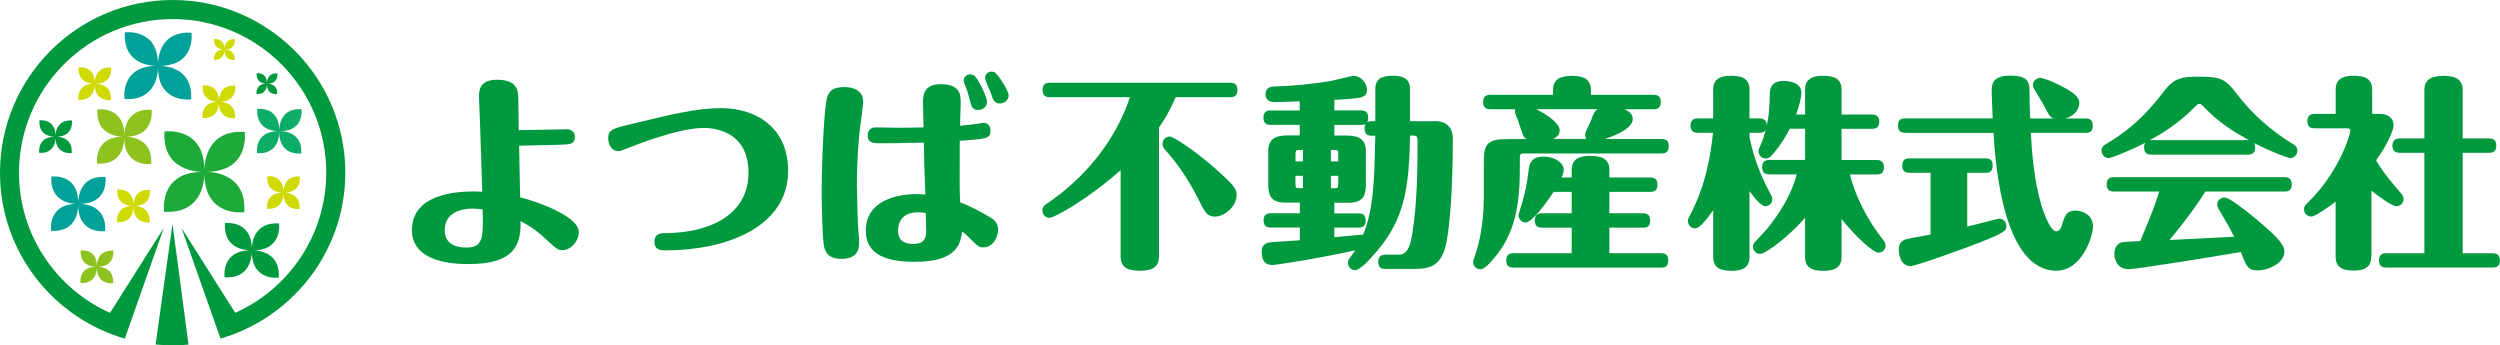 <?xml version="1.0" encoding="UTF-8"?>
<svg id="_レイヤー_2" data-name="レイヤー_2" xmlns="http://www.w3.org/2000/svg" viewBox="0 0 400 55.25">
  <defs>
    <style>
      .cls-1 {
        fill: #00a199;
      }

      .cls-2 {
        fill: #0dac67;
      }

      .cls-3 {
        fill: #00993e;
      }

      .cls-4 {
        fill: #ceda00;
      }

      .cls-5 {
        fill: #1eaa39;
      }

      .cls-6 {
        fill: #8dc21f;
      }
    </style>
  </defs>
  <g id="_レイヤー_1-2" data-name="レイヤー_1">
    <g>
      <g>
        <g>
          <path class="cls-3" d="M27.63,0C12.39,0,0,12.39,0,27.63c0,11.07,6.54,20.63,15.96,25.04,1.29.6,2.63,1.11,4.01,1.51l1.02-2.89,5.22-14.83-8.61,13.6c-8.57-3.84-14.56-12.45-14.56-22.43C3.05,14.08,14.08,3.05,27.63,3.05s24.57,11.02,24.57,24.57c0,9.98-5.99,18.59-14.56,22.43l-8.61-13.6,5.23,14.83,1.02,2.89c1.39-.4,2.73-.9,4.01-1.51,9.42-4.41,15.96-13.97,15.96-25.04C55.25,12.39,42.86,0,27.63,0Z"/>
          <path class="cls-3" d="M27.6,35.84l-2.28,16.25-.42,3.03c.9.09,1.81.14,2.73.14.85,0,1.7-.04,2.53-.12l-.4-3.03-2.16-16.26Z"/>
        </g>
        <path class="cls-5" d="M33.13,27.49c6.91-.09,6.03-6.38,6.03-6.38-5.84-.37-6.41,4.48-6.46,5.96-.09-6.91-6.38-6.03-6.38-6.03-.37,5.84,4.48,6.41,5.96,6.46-6.91.09-6.03,6.38-6.03,6.38,5.84.37,6.41-4.48,6.46-5.96.09,6.91,6.38,6.03,6.38,6.03.37-5.84-4.48-6.41-5.96-6.46Z"/>
        <path class="cls-1" d="M25.63,10.54c5.74-.08,5.01-5.3,5.01-5.3-4.85-.3-5.33,3.72-5.36,4.95-.08-5.74-5.3-5.01-5.3-5.01-.3,4.85,3.72,5.33,4.95,5.36-5.74.08-5.01,5.3-5.01,5.3,4.85.3,5.33-3.72,5.36-4.95.08,5.74,5.3,5.01,5.3,5.01.3-4.85-3.72-5.33-4.95-5.36Z"/>
        <path class="cls-6" d="M24.25,17.56c-3.94-.25-4.33,3.03-4.36,4.02-.06-4.67-4.31-4.07-4.31-4.07-.25,3.94,3.03,4.33,4.02,4.36-4.67.06-4.07,4.31-4.07,4.31,3.94.25,4.33-3.03,4.36-4.02.06,4.67,4.31,4.07,4.31,4.07.25-3.94-3.03-4.33-4.02-4.36,4.67-.06,4.07-4.31,4.07-4.31Z"/>
        <path class="cls-2" d="M48.24,17.47c-3.22-.2-3.54,2.47-3.56,3.29-.05-3.81-3.52-3.33-3.52-3.33-.2,3.22,2.47,3.54,3.29,3.56-3.81.05-3.33,3.52-3.33,3.52,3.22.2,3.54-2.47,3.56-3.29.05,3.81,3.52,3.33,3.52,3.33.2-3.22-2.47-3.54-3.29-3.56,3.81-.05,3.33-3.52,3.33-3.52Z"/>
        <path class="cls-1" d="M16.88,28.31c-3.94-.25-4.33,3.03-4.36,4.02-.06-4.67-4.31-4.07-4.31-4.07-.25,3.94,3.03,4.33,4.02,4.36-4.67.06-4.07,4.31-4.07,4.31,3.94.25,4.33-3.03,4.36-4.02.06,4.67,4.31,4.07,4.31,4.07.25-3.94-3.03-4.33-4.02-4.36,4.67-.06,4.07-4.31,4.07-4.31Z"/>
        <path class="cls-6" d="M18.12,40.1c-2.37-.15-2.61,1.82-2.62,2.42-.04-2.81-2.59-2.45-2.59-2.45-.15,2.37,1.82,2.61,2.42,2.62-2.81.04-2.45,2.59-2.45,2.59,2.37.15,2.61-1.82,2.62-2.42.04,2.81,2.59,2.45,2.59,2.45.15-2.37-1.82-2.61-2.42-2.62,2.81-.04,2.45-2.59,2.45-2.59Z"/>
        <path class="cls-4" d="M23.98,30.37c-2.37-.15-2.61,1.82-2.62,2.42-.04-2.81-2.59-2.45-2.59-2.45-.15,2.37,1.82,2.61,2.42,2.62-2.81.04-2.45,2.59-2.45,2.59,2.37.15,2.61-1.82,2.62-2.42.04,2.81,2.59,2.45,2.59,2.45.15-2.37-1.82-2.61-2.42-2.62,2.81-.04,2.45-2.59,2.45-2.59Z"/>
        <path class="cls-4" d="M47.97,28.23c-2.37-.15-2.61,1.82-2.62,2.42-.04-2.81-2.59-2.45-2.59-2.45-.15,2.37,1.82,2.61,2.42,2.62-2.81.04-2.45,2.59-2.45,2.59,2.37.15,2.61-1.82,2.62-2.42.04,2.81,2.59,2.45,2.59,2.45.15-2.37-1.82-2.61-2.42-2.62,2.81-.04,2.45-2.59,2.45-2.59Z"/>
        <path class="cls-4" d="M17.78,10.8c-2.37-.15-2.61,1.82-2.62,2.42-.04-2.81-2.59-2.45-2.59-2.45-.15,2.37,1.82,2.61,2.42,2.62-2.81.04-2.45,2.59-2.45,2.59,2.37.15,2.61-1.82,2.62-2.42.04,2.81,2.59,2.45,2.59,2.45.15-2.37-1.82-2.61-2.42-2.62,2.81-.04,2.45-2.59,2.45-2.59Z"/>
        <path class="cls-4" d="M37.64,13.7c-2.37-.15-2.61,1.82-2.62,2.42-.04-2.81-2.59-2.45-2.59-2.45-.15,2.37,1.82,2.61,2.42,2.62-2.81.04-2.45,2.59-2.45,2.59,2.37.15,2.61-1.82,2.62-2.42.04,2.81,2.59,2.45,2.59,2.45.15-2.37-1.82-2.61-2.42-2.62,2.81-.04,2.45-2.59,2.45-2.59Z"/>
        <path class="cls-3" d="M44.38,11.74c-1.51-.09-1.66,1.16-1.67,1.54-.02-1.79-1.65-1.56-1.65-1.56-.09,1.51,1.16,1.66,1.54,1.67-1.79.02-1.56,1.65-1.56,1.65,1.51.09,1.66-1.16,1.67-1.54.02,1.79,1.65,1.56,1.65,1.56.09-1.51-1.16-1.66-1.54-1.67,1.79-.02,1.56-1.65,1.56-1.65Z"/>
        <path class="cls-4" d="M37.58,6.27c-1.51-.09-1.66,1.16-1.67,1.54-.02-1.79-1.65-1.56-1.65-1.56-.09,1.51,1.16,1.66,1.54,1.67-1.79.02-1.56,1.65-1.56,1.65,1.51.09,1.66-1.16,1.67-1.54.02,1.79,1.65,1.56,1.65,1.56.09-1.51-1.16-1.66-1.54-1.67,1.79-.02,1.56-1.65,1.56-1.65Z"/>
        <path class="cls-3" d="M11.51,19.28c-2.37-.15-2.61,1.82-2.62,2.42-.04-2.81-2.59-2.45-2.59-2.45-.15,2.37,1.82,2.61,2.42,2.62-2.81.04-2.45,2.59-2.45,2.59,2.37.15,2.61-1.82,2.62-2.42.04,2.81,2.59,2.45,2.59,2.45.15-2.37-1.82-2.61-2.42-2.62,2.81-.04,2.45-2.59,2.45-2.59Z"/>
        <path class="cls-3" d="M44.65,35.75c-3.94-.25-4.33,3.03-4.36,4.02-.06-4.67-4.31-4.07-4.31-4.07-.25,3.94,3.03,4.33,4.02,4.36-4.67.06-4.07,4.31-4.07,4.31,3.94.25,4.33-3.03,4.36-4.02.06,4.67,4.31,4.07,4.31,4.07.25-3.94-3.03-4.33-4.02-4.36,4.67-.06,4.07-4.31,4.07-4.31Z"/>
      </g>
      <g>
        <path class="cls-3" d="M90.56,20.67c.95,0,1.43.49,1.43,1.27,0,1.08-.88,1.14-1.5,1.17-1.01.07-1.3.07-7.43.2,0,.82.13,7.47.16,8.25,3.23.85,9.39,3.13,9.39,5.57,0,1.43-1.24,2.9-2.67,2.9-.69,0-.95-.23-3.16-2.28-.33-.29-1.53-1.37-3.49-2.38.1,4.11-1.24,6.88-8.38,6.88-2.51,0-9-.33-9-5.44,0-6.68,9.52-6.23,11.25-6.13-.03-1.04-.2-5.97-.36-11.05-.03-.65-.16-3.81-.16-4.07,0-.98,0-2.8,2.87-2.8,3.33,0,3.39,1.76,3.42,3.1.03.78.06,4.56.06,4.96,1.21,0,6.49-.13,7.56-.13ZM75.66,33.38c-.68,0-4.5,0-4.5,3.46,0,2.35,2.02,2.77,3.45,2.77,2.74,0,2.71-1.63,2.61-6.13-.55-.03-1.04-.1-1.56-.1Z"/>
        <path class="cls-3" d="M106.46,37.29c6.85,0,13.3-2.8,13.3-9.65s-5.8-7.17-7.17-7.17c-4.17,0-11.38,2.93-11.96,3.16-.72.29-1.37.55-1.66.55-1.21,0-1.66-1.21-1.66-2.02,0-1.4.72-1.6,3.46-2.25,6.55-1.6,10.73-2.61,14.57-2.61,5.67,0,10.76,3.13,10.76,10.01,0,9.03-9.91,12.75-19.66,12.75-.62,0-1.73,0-1.73-1.37s1.11-1.4,1.76-1.4Z"/>
        <path class="cls-3" d="M138.11,16.23c0,.68-.46,3.72-.52,4.34-.2,1.76-.49,4.92-.49,9.1,0,1.34.13,5.97.26,7.53.13,1.24.1,1.4.1,1.76,0,2.45-2.22,2.45-2.87,2.45-1.04,0-2.44-.2-2.77-2.12-.26-1.4-.36-7.04-.36-8.8,0-2.18.16-8.61.55-12.65.26-2.64.39-3.91,3.16-3.91.46,0,2.93.07,2.93,2.31ZM156.49,19.78c.16-.03.81-.13.91-.13.36,0,1.08.23,1.08,1.24,0,1.27-.59,1.34-4.92,1.63-.03,7.37-.03,8.18.07,9.85.68.26,1.86.72,4.04,1.96,1.21.68,2.02,1.14,2.02,2.41s-.85,2.84-2.35,2.84c-.72,0-.88-.16-2.05-1.34-.62-.62-1.01-.95-1.34-1.21-.29,1.92-.72,4.86-7.66,4.86-5.31,0-7.76-1.63-7.76-4.99,0-4.79,4.92-5.84,8.09-5.84.59,0,1.11.03,1.43.07-.16-4.43-.2-5.61-.23-8.31-4.27.1-5.93.1-7.07.1-.91,0-1.92,0-1.92-1.27,0-.82.52-1.27,1.24-1.27.55,0,3,.06,3.49.06,1.43,0,2.97-.03,4.21-.06,0-.62-.1-3.36-.1-3.91,0-1.3.16-3,2.84-3,3.06,0,3.2,1.6,3.2,2.93,0,.33-.1,3.29-.1,3.72.98-.1,2.25-.23,2.9-.33ZM146.88,33.97c-2.9,0-3.19,2.05-3.19,2.97,0,1.14.55,2.09,2.51,2.09s1.99-1.37,1.99-2.25c0-.26-.07-2.28-.07-2.71-.29-.03-.68-.1-1.24-.1ZM157.93,16.33c0,.78-.75,1.27-1.43,1.27-.95,0-1.11-.65-1.37-1.76-.2-.85-.49-1.66-.81-2.44-.07-.2-.13-.36-.13-.55,0-.46.42-.95,1.01-.95.23,0,.42.07.59.13.65.36,2.15,3.55,2.15,4.3ZM161.38,15.25c0,.82-.75,1.3-1.4,1.3-.88,0-1.11-.52-1.43-1.63-.13-.39-.95-2.09-.95-2.48,0-.42.36-.98,1.01-.98.16,0,.36.03.52.1.52.26,2.25,2.93,2.25,3.68Z"/>
        <path class="cls-3" d="M185.43,41.04c0,1.5-.82,2.28-3,2.28-1.86,0-3.13-.42-3.13-2.28v-13.82c-5.15,4.6-10.59,7.63-11.38,7.63-.62,0-1.14-.52-1.14-1.17,0-.46.16-.72.69-1.08,6.16-4.14,10.95-10.04,13.33-17.05h-12.81c-.52,0-1.17-.1-1.17-1.14,0-.78.29-1.17,1.17-1.17h28.82c.72,0,1.17.26,1.17,1.14s-.36,1.17-1.17,1.17h-8.7c-.85,2.02-1.76,3.52-2.67,4.86v20.64ZM187.13,21.84c.72,0,4.43,2.58,7.27,5.09,3.06,2.71,3.46,3.29,3.46,4.27,0,1.86-1.96,3.46-3.49,3.46-1.08,0-1.53-.59-2.31-2.15-2.25-4.6-4.37-7.14-5.67-8.57-.23-.26-.39-.55-.39-.91,0-.72.55-1.17,1.14-1.17Z"/>
        <path class="cls-3" d="M207.95,21.68v-1.7h-4.63c-.78,0-1.17-.33-1.17-1.17,0-.95.55-1.14,1.17-1.14h4.63v-1.47c-.36.03-3,.13-3.81.13-.52,0-1.66,0-1.66-1.27,0-.72.46-1.17,1.21-1.21,3.2-.1,6.36-.39,9.52-.95.49-.1,2.87-.75,3.36-.75,1.3,0,2.15,1.27,2.15,2.25,0,.59-.2.88-.75,1.11-.55.23-2.31.36-4.47.46v1.69h4.24c.78,0,1.17.33,1.17,1.14,0,.42-.07.59-.16.75.29-.16.55-.16.75-.16h.55v-5.12c0-1.76,1.14-2.15,2.84-2.15,1.86,0,2.71.65,2.71,2.15v5.12h4.14c1.66,0,2.71,1.01,2.71,2.77,0,8.67-.52,13.46-.85,15.65-.72,5.02-2.8,5.22-5.77,5.22h-4.17c-.78,0-1.14-.29-1.14-1.17s.52-1.11,1.14-1.11h2.09c1.11,0,1.83-.68,2.25-3.59.75-4.86.81-10.04.81-14.51,0-.42,0-.95-.52-.95h-.68c-.16,7.76-.69,13.14-5.28,18.45-1.08,1.27-2.64,3.06-3.52,3.06-.65,0-1.14-.52-1.14-1.14,0-.33.1-.55.36-.88.29-.36.59-.82.78-1.14-5.97,1.34-12.71,2.35-13.24,2.35-.98,0-1.7-.52-1.7-2.12,0-.82.36-1.27,1.08-1.47.36-.1,3.33-.23,5.02-.36v-2.05h-4.63c-.78,0-1.17-.29-1.17-1.17s.55-1.11,1.17-1.11h4.63v-1.7h-2.28c-2.77,0-2.77-1.66-2.77-3.33v-4.92c0-2.51,1.96-2.51,3.65-2.51h1.4ZM207.27,25.82h1.21v-1.83h-.52c-.49,0-.68.03-.68.65v1.17ZM208.48,30.12v-1.99h-1.21v1.3c0,.59.1.68.68.68h.52ZM214.12,24.64c0-.62-.16-.65-.65-.65h-.52v1.83h1.17v-1.17ZM214.12,28.13h-1.17v1.99h.52c.49,0,.65-.03.65-.68v-1.3ZM214.86,21.68c1.73,0,3.68,0,3.68,2.51v4.92c0,1.66,0,3.33-2.8,3.33h-2.25v1.7h3.85c.72,0,1.17.26,1.17,1.11s-.36,1.17-1.17,1.17h-3.85v1.53c1.73-.16,4.37-.42,4.6-.39,1.73-4.24,1.79-8.7,1.96-15.84h-.55c-.49,0-1.17-.1-1.17-1.14,0-.42.07-.55.16-.75-.26.13-.49.16-.75.16h-4.24v1.7h1.37Z"/>
        <path class="cls-3" d="M244.2,22.23c-.16-.13-.39-.29-.55-.68-.13-.33-.65-1.96-.78-2.31-.49-1.17-.55-1.3-.42-1.76h-3.98c-.78,0-1.17-.33-1.17-1.17,0-.95.55-1.14,1.17-1.14h10.01v-.72c0-1.79,1.17-2.31,3.1-2.31,2.28,0,2.97.91,2.97,2.31v.72h10.01c.88,0,1.17.42,1.17,1.17,0,1.01-.62,1.14-1.17,1.14h-4.69c.72.26,1.37.75,1.37,1.57,0,1.4-2.41,2.51-4.47,3.19h9.06c.88,0,1.17.39,1.17,1.17,0,1.01-.62,1.14-1.17,1.14h-21.91c-.59,0-.75.06-.75.72v2.12c0,6.68-1.37,10.66-4.07,13.86-1.37,1.63-1.86,1.83-2.25,1.83-.65,0-1.14-.52-1.14-1.14,0-.2,0-.26.23-.88,1.47-4.11,1.47-8.51,1.47-10.01v-5.18c0-3.03.68-3.62,4.04-3.62h2.77ZM251.47,28.39v-1.17c0-1.3.59-2.28,2.93-2.28,1.89,0,3.1.46,3.1,2.28v1.17h6.52c.68,0,1.17.26,1.17,1.14s-.36,1.17-1.17,1.17h-6.52v3.42h5.38c.68,0,1.14.26,1.14,1.14s-.33,1.17-1.14,1.17h-5.38v4.08h8.25c.72,0,1.17.26,1.17,1.14s-.36,1.17-1.17,1.17h-23.57c-.52,0-1.17-.1-1.17-1.14,0-.78.33-1.17,1.17-1.17h9.29v-4.08h-4.73c-.52,0-1.17-.1-1.17-1.14,0-.78.29-1.17,1.17-1.17h4.73v-3.42h-2.9c-.91,1.43-3.39,4.89-4.47,4.89-.62,0-1.14-.52-1.14-1.17,0-.1.55-1.86.65-2.22.65-2.28.85-3.88.98-5.09.13-1.01.52-2.05,2.35-2.05,1.99,0,3.26,1.11,3.26,2.09,0,.49-.23.95-.36,1.24h1.63ZM253.85,22.23c-.1-.13-.23-.33-.23-.75,0-.36.78-1.76.88-2.05.55-1.43.59-1.6,1.11-1.96h-9.81c.75.36,3.75,1.99,3.75,3.39,0,.81-.65,1.17-1.01,1.37h5.31Z"/>
        <path class="cls-3" d="M279.92,21.97c.82,4.01,2.28,7.04,3.16,8.67.39.72.49.91.49,1.24,0,.68-.59,1.11-1.11,1.11-.72,0-1.76-1.37-2.54-2.41v10.53c0,1.4-.72,2.22-2.84,2.22-1.82,0-2.97-.46-2.97-2.22v-7.47c-1.01,1.4-2.12,2.9-2.9,2.9-.62,0-1.14-.49-1.14-1.17,0-.29.03-.39.29-.88,2.57-4.76,3.36-9.78,3.72-13.24h-2.38c-.36,0-1.21,0-1.21-1.14,0-.98.55-1.17,1.21-1.17h2.41v-4.6c0-1.47.81-2.22,2.84-2.22,1.73,0,2.97.42,2.97,2.22v4.6h1.56c1.04,0,1.17.62,1.21,1.11.36-1.63.42-2.8.49-5.18.03-.55.1-1.92,2.25-1.92.88,0,2.8.29,2.8,1.89,0,.59-.29,1.96-.85,3.49h1.43v-3.98c0-1.47.85-2.22,2.84-2.22,1.76,0,3,.42,3,2.22v3.98h4.86c.68,0,1.17.26,1.17,1.11s-.36,1.17-1.17,1.17h-4.86v4.99h5.61c.68,0,1.17.26,1.17,1.14s-.36,1.17-1.17,1.17h-4.27c.88,3.62,2.93,7.43,5.18,10.3.33.39.52.68.52,1.08,0,.55-.42,1.14-1.17,1.14s-3.55-2.48-5.87-5.38v6.06c0,1.4-.75,2.22-2.87,2.22-1.82,0-2.97-.46-2.97-2.22v-6.26c-2.41,2.8-6.23,5.77-7.2,5.77-.69,0-1.14-.55-1.14-1.14,0-.46.16-.62.75-1.21,2.28-2.31,5.09-6.06,6.26-10.37h-4.37c-.52,0-1.17-.1-1.17-1.14,0-.78.29-1.17,1.17-1.17h5.7v-4.99h-2.44c-1.4,2.71-2.84,4.21-2.93,4.3-.29.29-.55.46-.91.46-.68,0-1.17-.55-1.17-1.17,0-.23.03-.29.29-.88.49-1.11.72-1.96.85-2.48-.16.23-.36.42-1.01.42h-1.56v.72Z"/>
        <path class="cls-3" d="M304.85,21.25c-.52,0-1.17-.1-1.17-1.14,0-.78.29-1.17,1.17-1.17h13.98c-.07-1.69-.16-3.65-.16-4.3,0-.98,0-2.54,2.9-2.54,3.16,0,3.16,1.17,3.16,2.97,0,1.34.03,2.54.1,3.88h3.78c-.65-.23-.75-.46-1.79-2.44-.2-.36-1.21-2.02-1.4-2.35-.1-.23-.16-.42-.16-.65,0-.55.62-1.04,1.14-1.04.65,0,2.18.68,2.9,1.04,3.13,1.53,3.39,2.28,3.39,3,0,1.01-.85,2.09-2.25,2.44h3.23c.72,0,1.17.26,1.17,1.14s-.36,1.17-1.17,1.17h-8.74c.16,3.03.52,7.66,1.7,11.61.1.29,1.27,4.14,2.38,4.14.59,0,.82-.75.88-.91.42-1.5.68-2.41,2.22-2.41,1.14,0,2.77.75,2.77,2.51,0,1.6-1.73,7.11-5.87,7.11-8.44,0-9.75-16.85-10.04-22.04h-14.12ZM314.76,27.64v8.61c.78-.16,4.92-1.27,5.12-1.27.55,0,1.14.46,1.14,1.21,0,.55,0,.88-3.2,2.18-3.33,1.37-11.41,4.21-12.13,4.21-1.73,0-1.89-2.22-1.89-2.61,0-.26,0-1.34,1.08-1.66.46-.13,3.16-.65,4.01-.78v-9.88h-3.36c-.78,0-1.17-.33-1.17-1.17,0-.95.55-1.14,1.17-1.14h12.13c.88,0,1.17.39,1.17,1.17,0,1.01-.62,1.14-1.17,1.14h-2.9Z"/>
        <path class="cls-3" d="M344.26,24.74c-.36,0-1.21,0-1.21-1.14,0-.42.1-.59.23-.78-2.77,1.43-5.54,2.48-5.93,2.48-.49,0-1.11-.49-1.11-1.17s.39-.88.98-1.24c4.83-2.93,7.04-5.77,9.16-8.48,1.4-1.79,2.61-2.15,5.22-2.15,3.75,0,4.43.33,6.36,2.84,2.41,3.19,5.48,5.84,8.87,7.92.33.2.75.46.75,1.11,0,.68-.62,1.17-1.11,1.17-.39,0-3.1-1.01-5.8-2.41.07.16.16.33.16.72,0,1.11-.82,1.14-1.21,1.14h-15.35ZM352.87,30.64c-1.7,2.71-3.68,5.25-5.74,7.76,1.66-.07,8.02-.39,10.33-.52-.65-1.34-1.47-2.74-2.45-4.4-.13-.2-.26-.46-.26-.75,0-.72.65-1.14,1.17-1.14,1.01,0,5.58,3.85,6.46,4.66,1.37,1.21,3.13,2.77,3.13,3.98,0,1.89-2.58,3.03-4.3,3.03-1.53,0-1.76-.59-2.67-2.93-4.07.68-16.69,2.74-17.93,2.74-2.31,0-2.31-2.31-2.31-2.51,0-.62.23-1.34.91-1.7.36-.2,2.15-.23,3.23-.29,2.02-4.86,2.38-5.77,3.03-7.92h-7.2c-.49,0-1.21-.1-1.21-1.17,0-1.14.91-1.14,1.21-1.14h27.25c.69,0,1.17.26,1.17,1.17,0,1.14-.88,1.14-1.17,1.14h-12.65ZM352.61,17.11c-.33-.36-.52-.49-.72-.49-.23,0-.36.13-.72.49-2.74,2.84-5.9,4.63-7.2,5.31h15.84c-2.9-1.66-4.66-2.71-7.2-5.31Z"/>
        <path class="cls-3" d="M379.4,41.07c0,1.27-.59,2.22-2.8,2.22-1.99,0-2.9-.65-2.9-2.22v-8.8c-.85.65-3.23,2.38-3.88,2.38-.62,0-1.17-.46-1.17-1.14,0-.52.23-.75.72-1.21,4.96-4.89,6.68-10.82,6.68-11.38,0-.39-.36-.39-.55-.39h-5.12c-.36,0-1.21,0-1.21-1.14,0-.98.59-1.17,1.21-1.17h3.33v-3.88c0-1.3.62-2.22,2.84-2.22,1.76,0,3,.42,3,2.22v3.88h1.21c1.34,0,2.22.72,2.22,1.79,0,.88-1.08,3.26-2.8,5.64,1.11,1.96,2.58,3.65,4.04,5.35.13.16.36.42.36.85,0,.59-.49,1.14-1.14,1.14-.78,0-2.93-1.63-4.01-2.48v10.56ZM394.03,24.45v16.07h4.79c.68,0,1.17.26,1.17,1.17,0,1.11-.88,1.11-1.17,1.11h-17.02c-.49,0-1.17-.1-1.17-1.14,0-1.14.88-1.14,1.17-1.14h6.1v-16.07h-3.91c-.49,0-1.21-.1-1.21-1.17s.91-1.14,1.21-1.14h3.91v-7.69c0-1.83,1.21-2.31,3.13-2.31,2.22,0,3,.85,3,2.31v7.69h4.21c.68,0,1.17.26,1.17,1.17,0,1.14-.88,1.14-1.17,1.14h-4.21Z"/>
      </g>
    </g>
  </g>
</svg>